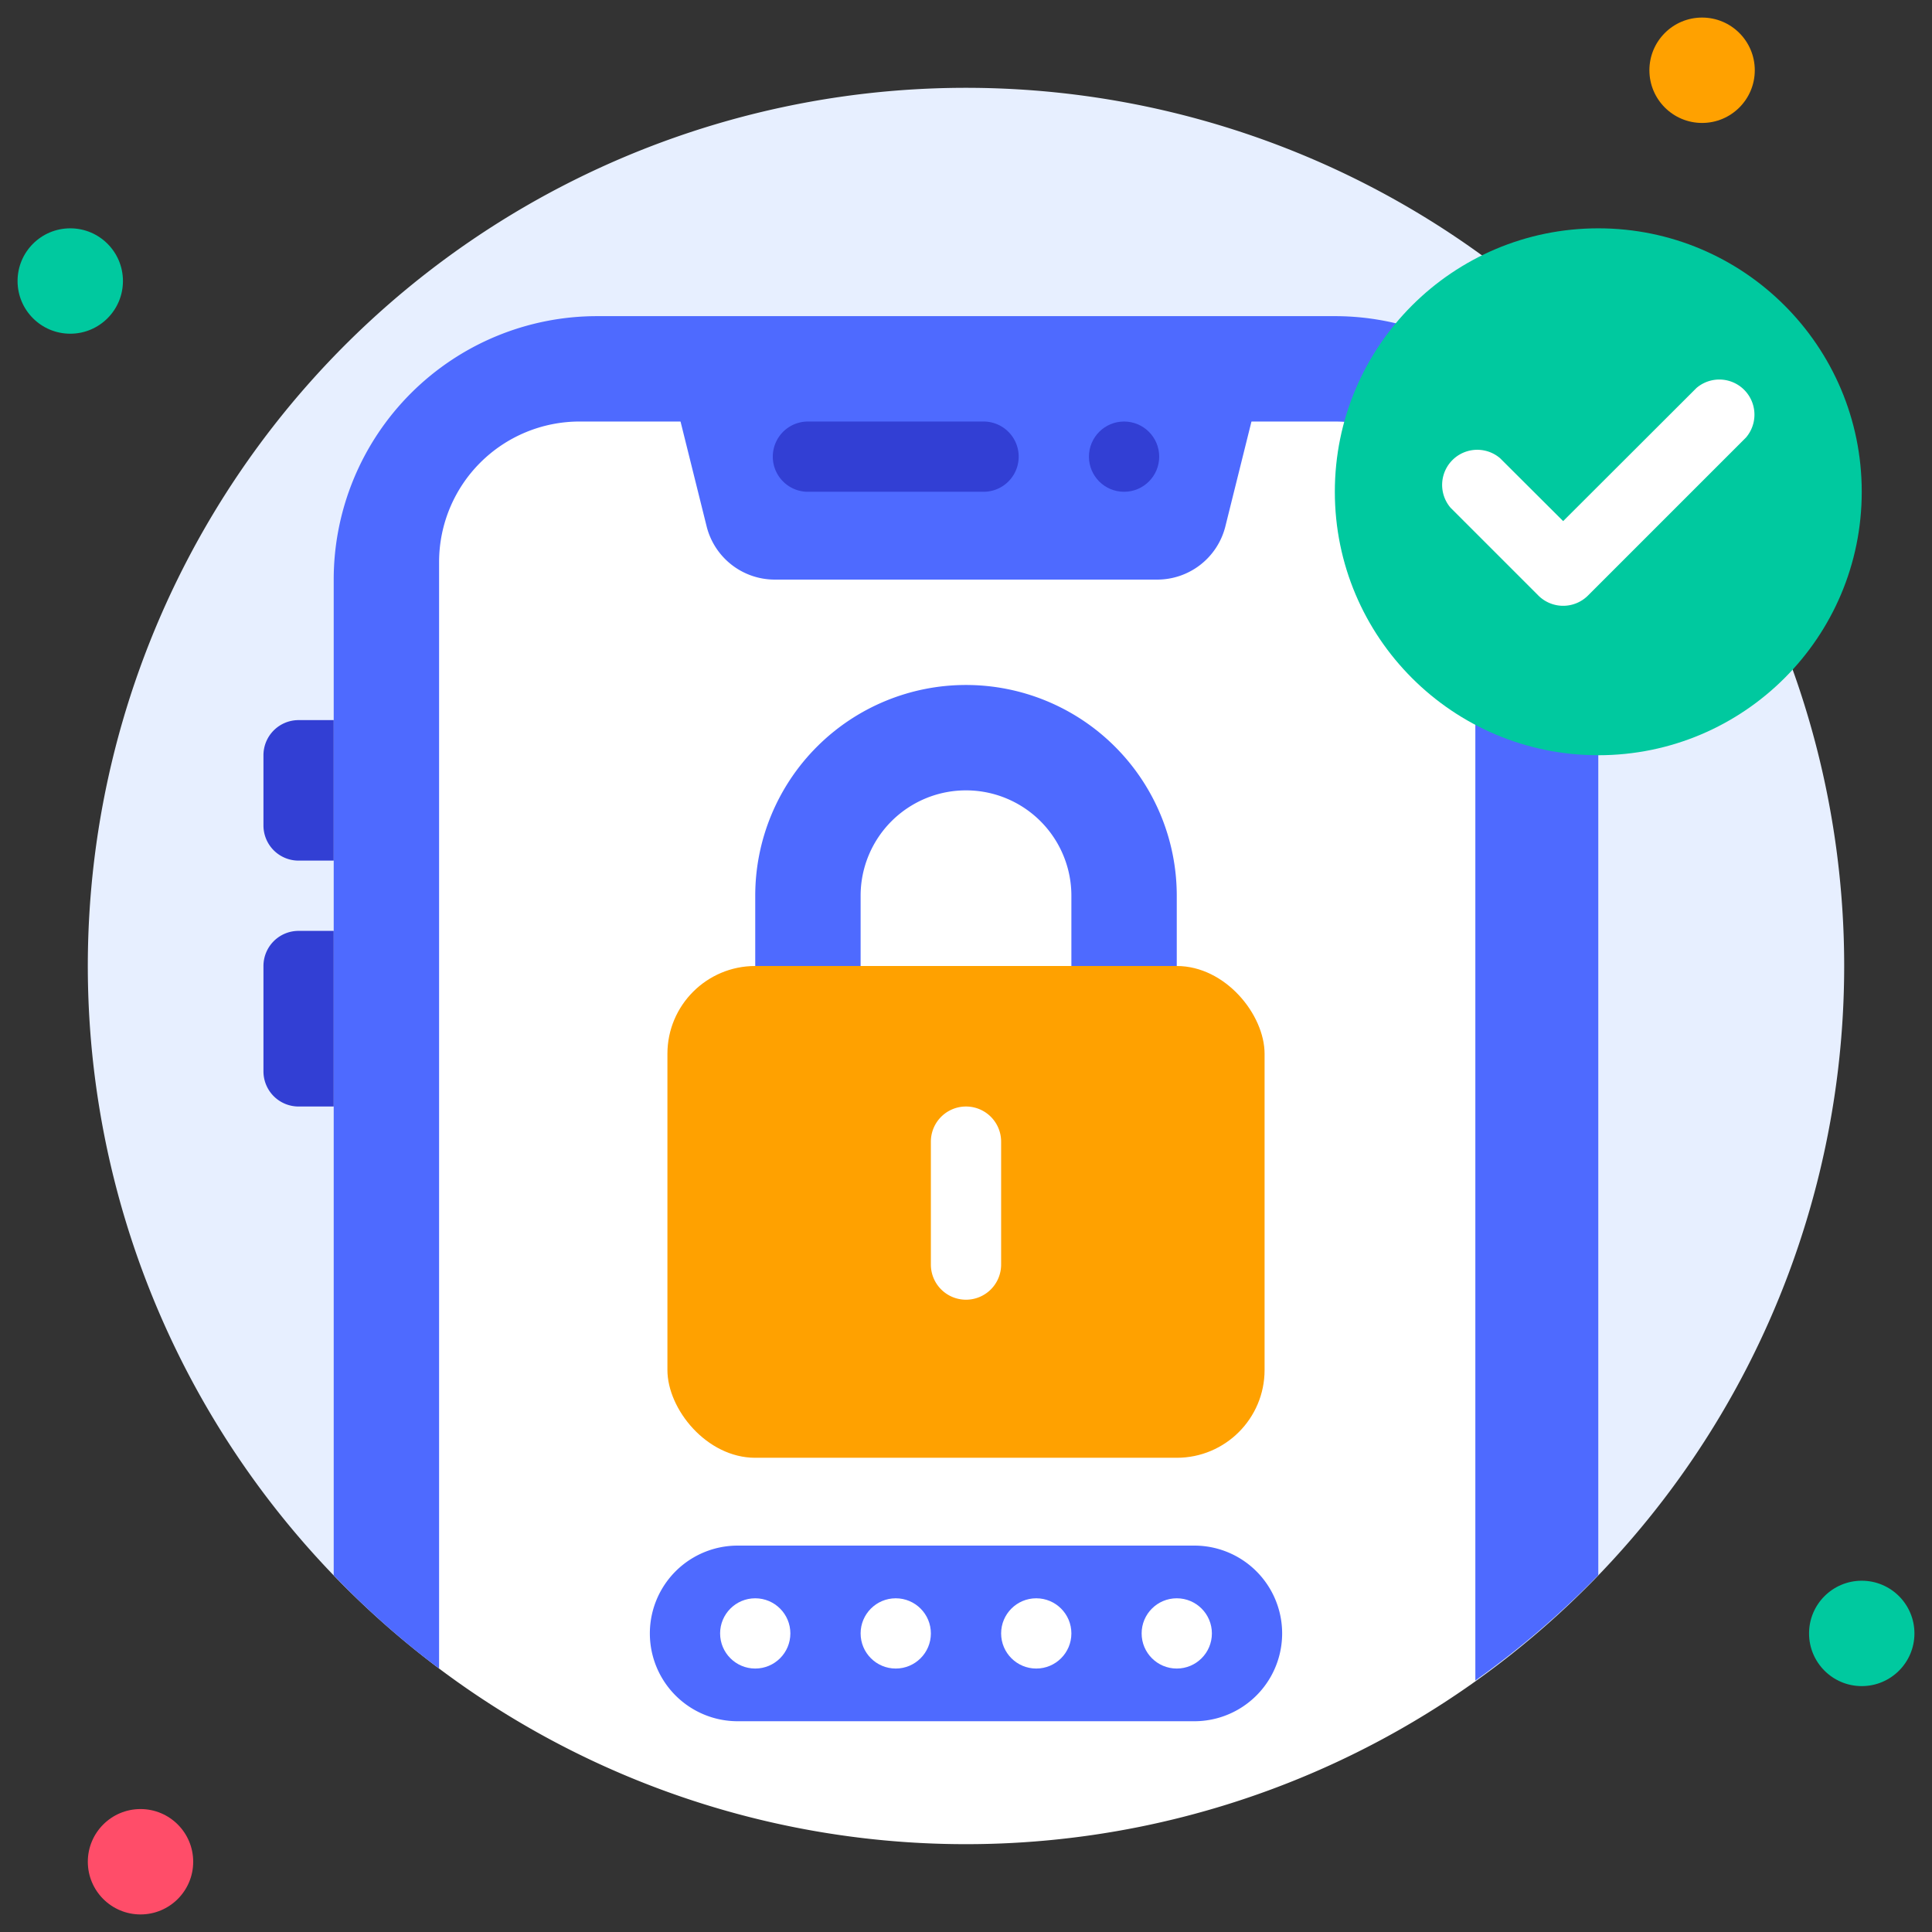 <?xml version="1.0" encoding="UTF-8"?> <svg xmlns="http://www.w3.org/2000/svg" height="512" viewBox="0 0 110 110" width="512"><rect x="0" y="0" width="110" height="110" fill="#333333" stroke="none"/><g id="_19._Login" data-name="19. Login"><path d="m105 55a50 50 0 0 1 -21 40.73c-26.38-12.31-59-.73-59-.73a50 50 0 1 1 80-40z" fill="#e7efff"></path><circle cx="4" cy="16" fill="#00c99f" r="3"></circle><circle cx="96.91" cy="4" fill="#ffa100" r="3"></circle><circle cx="106" cy="93" fill="#00c99f" r="3"></circle><circle cx="8" cy="106" fill="#ff4d69" r="3"></circle><path d="m91 33v56.68a50.5 50.5 0 0 1 -7 6c-31.49-14.68-59-.68-59-.68a48.79 48.79 0 0 1 -6-5.31v-56.69a15 15 0 0 1 15-15h42a15 15 0 0 1 15 15z" fill="#4e6aff"></path><path d="m84 32v63.73a50 50 0 0 1 -59-.73v-63a8 8 0 0 1 8-8h43a8 8 0 0 1 8 8z" fill="#fff"></path><path d="m65.88 33h-21.76a4 4 0 0 1 -3.88-3l-2.24-9h34l-2.24 9a4 4 0 0 1 -3.88 3z" fill="#4e6aff"></path><path d="m56 28h-10a2 2 0 0 1 0-4h10a2 2 0 0 1 0 4z" fill="#323fd4"></path><circle cx="64" cy="26" fill="#323fd4" r="2"></circle><path d="m17 41h2a0 0 0 0 1 0 0v8a0 0 0 0 1 0 0h-2a2 2 0 0 1 -2-2v-4a2 2 0 0 1 2-2z" fill="#323fd4"></path><path d="m17 53h2a0 0 0 0 1 0 0v10a0 0 0 0 1 0 0h-2a2 2 0 0 1 -2-2v-6a2 2 0 0 1 2-2z" fill="#323fd4"></path><circle cx="91" cy="28" fill="#00c99f" r="15"></circle><path d="m87.59 33.91-5-5a2 2 0 0 1 2.82-2.82l3.59 3.58 7.59-7.58a2 2 0 0 1 2.82 2.82l-9 9a2 2 0 0 1 -2.82 0z" fill="#fff"></path><path d="m64 60a3 3 0 0 1 -3-3v-6a6 6 0 0 0 -12 0v6a3 3 0 0 1 -6 0v-6a12 12 0 0 1 24 0v6a3 3 0 0 1 -3 3z" fill="#4e6aff"></path><rect fill="#ffa100" height="28" rx="5" width="34" x="38" y="55"></rect><path d="m55 74a2 2 0 0 1 -2-2v-7a2 2 0 0 1 4 0v7a2 2 0 0 1 -2 2z" fill="#fff"></path><path d="m68 98h-26a5 5 0 0 1 0-10h26a5 5 0 0 1 0 10z" fill="#4e6aff"></path><g fill="#fff"><circle cx="43" cy="93" r="2"></circle><circle cx="51" cy="93" r="2"></circle><circle cx="59" cy="93" r="2"></circle><circle cx="67" cy="93" r="2"></circle></g></g></svg> 